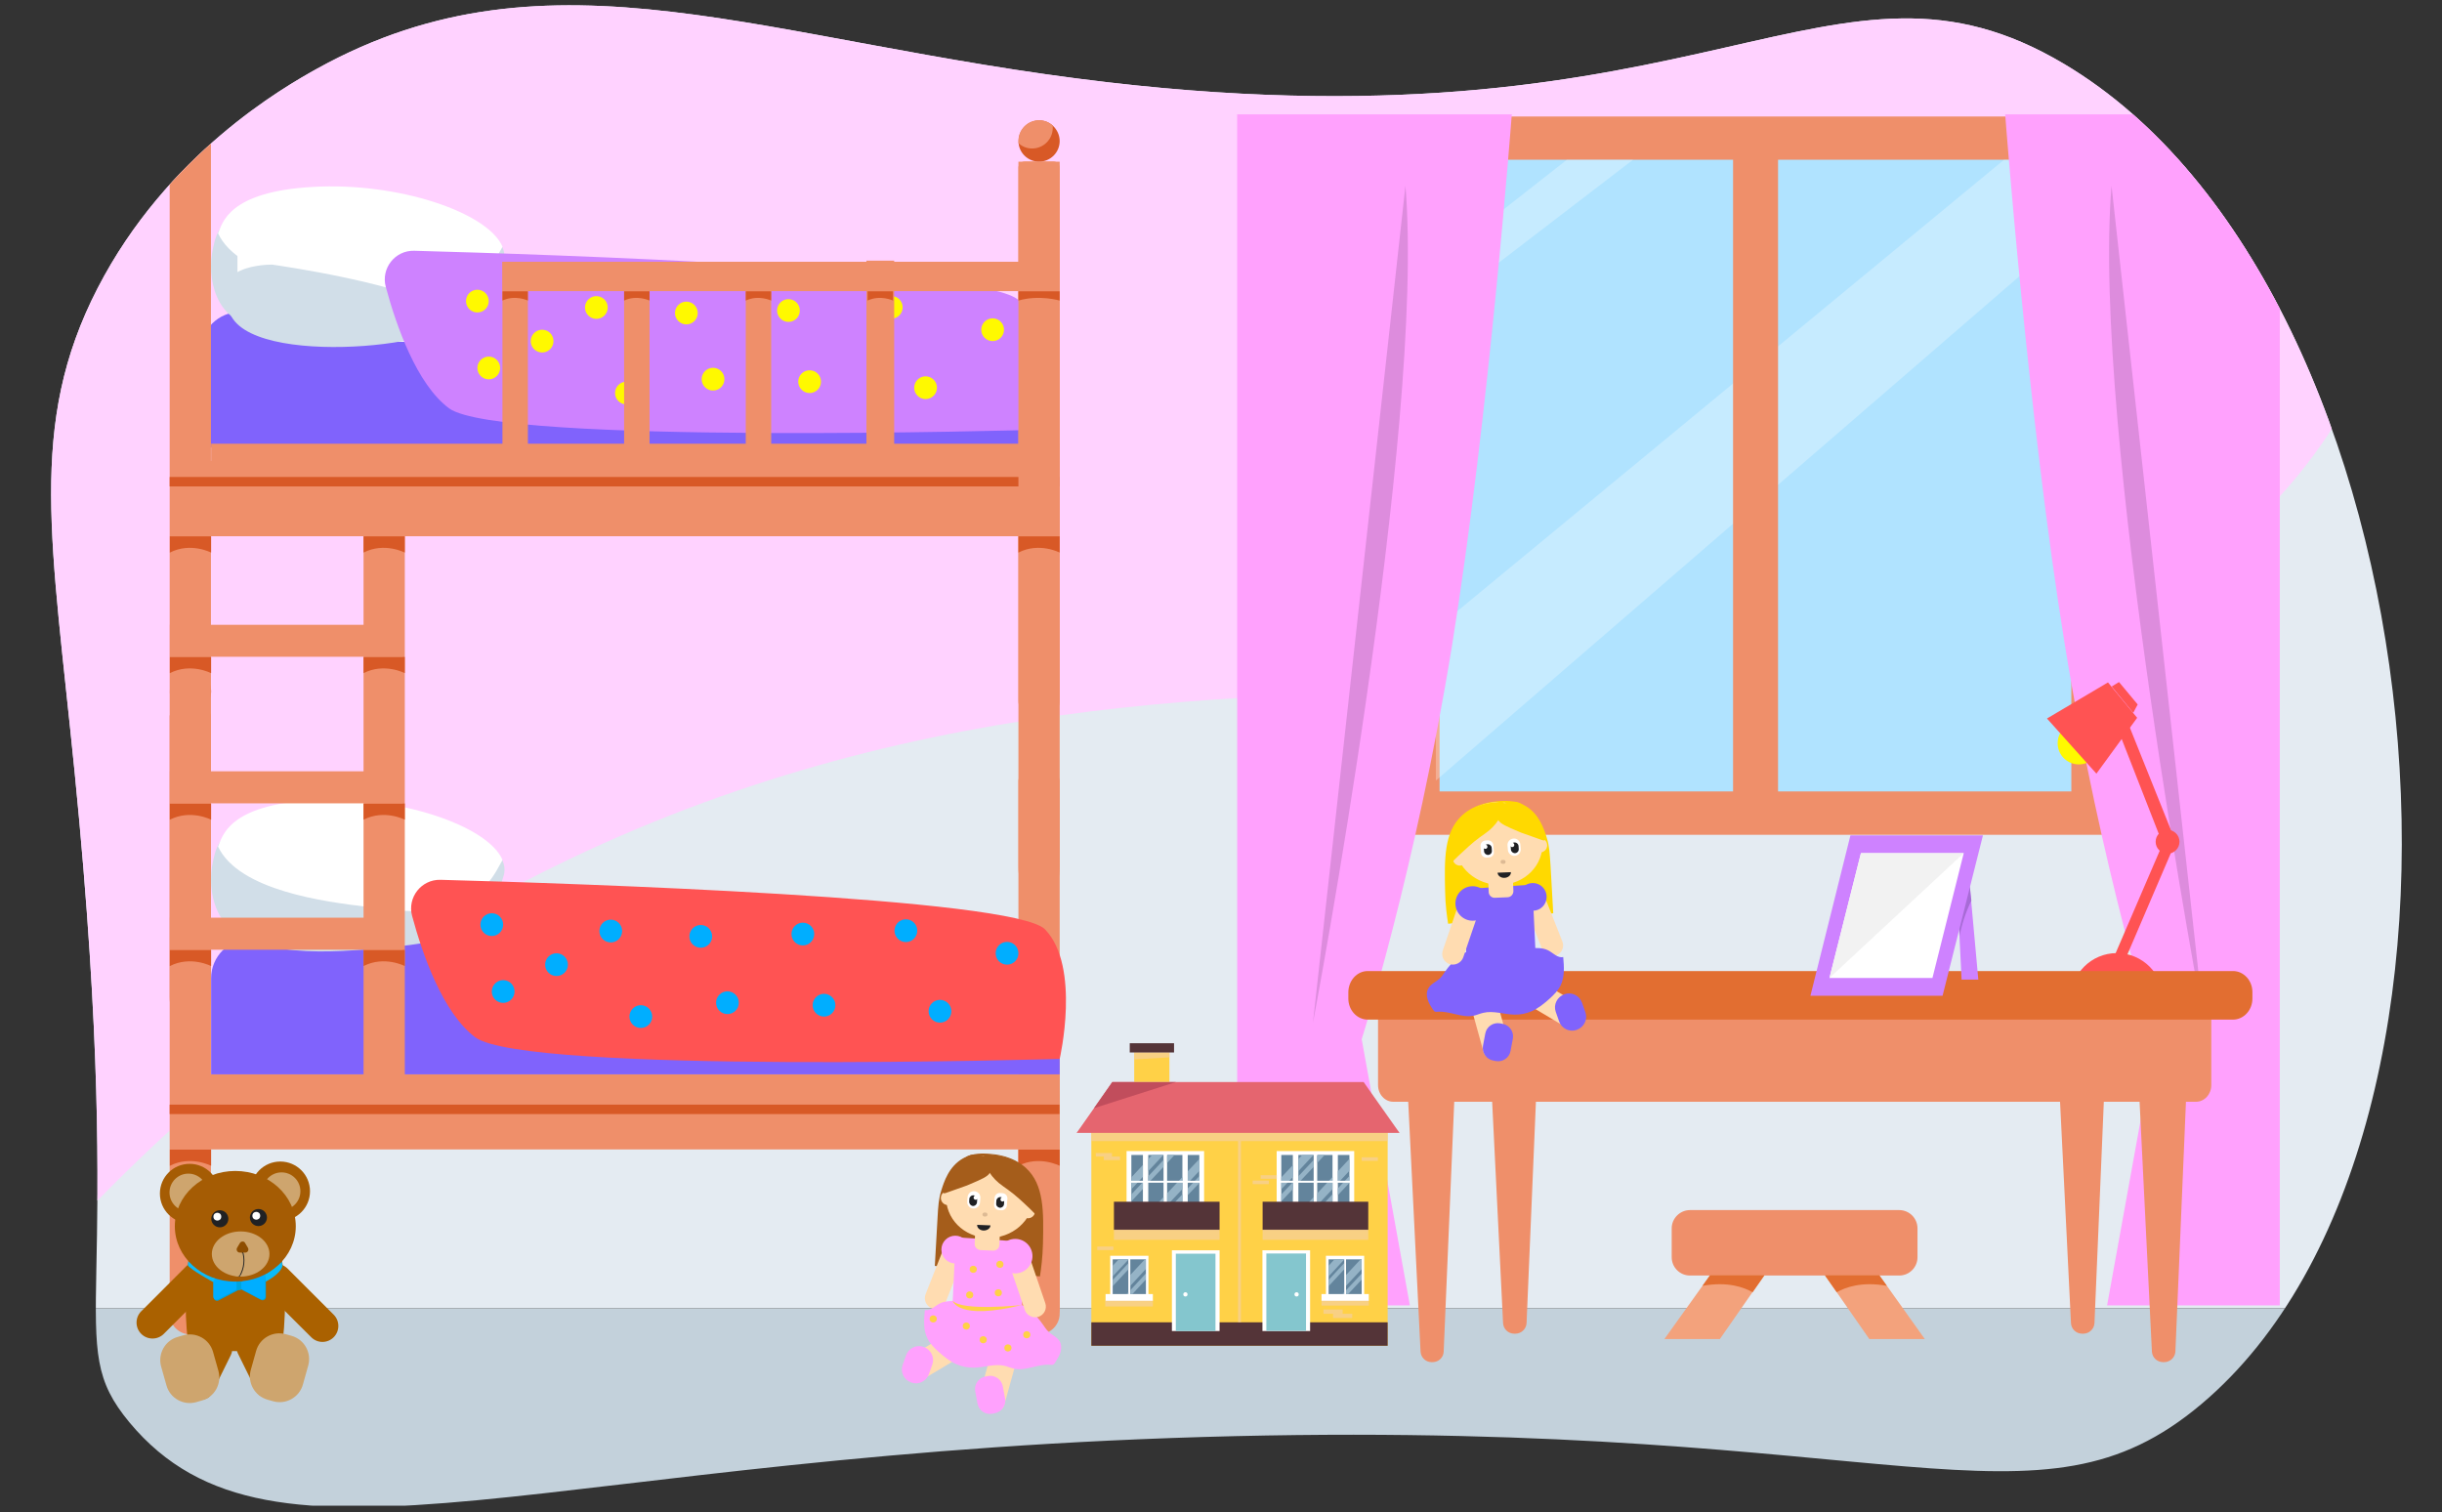 <?xml version="1.0" encoding="utf-8"?>
<!-- Generator: Adobe Illustrator 24.2.0, SVG Export Plug-In . SVG Version: 6.00 Build 0)  -->
<svg version="1.1" id="Слой_1" xmlns="http://www.w3.org/2000/svg" xmlns:xlink="http://www.w3.org/1999/xlink" x="0px" y="0px"
	 viewBox="0 0 1373 850.4" style="enable-background:new 0 0 1373 850.4;" xml:space="preserve">
<rect x="0" y="0" width="1373" height="850.4" fill="#333333" stroke="none"/>
<style type="text/css">
	.st0{fill:#AA6100;}
	.st1{fill:#CEA56E;}
	.st2{fill:#00A4DD;}
	.st3{fill:#00AEFF;}
	.st4{fill:#0BBBF9;}
	.st5{fill:#A55C04;}
	.st6{fill:none;stroke:#202124;stroke-width:1.073;stroke-miterlimit:10;}
	.st7{fill:#8E4D00;}
	.st8{fill:#202124;}
	.st9{fill:#FFFFFF;}
	.st10{clip-path:url(#SVGID_2_);}
	.st11{fill:#E4EBF2;}
	.st12{fill:#FFD2FF;}
	.st13{fill:#EF8F6A;}
	.st14{fill:#B0E3FF;}
	.st15{opacity:0.28;fill:#FFFFFF;enable-background:new    ;}
	.st16{fill:#FFA1FD;}
	.st17{fill:#DD8CDD;}
	.st18{fill:#C3D1DB;}
	.st19{fill:#8063FC;}
	.st20{fill-rule:evenodd;clip-rule:evenodd;fill:#D85926;}
	.st21{fill:#D1DEE8;}
	.st22{fill:#D85926;}
	.st23{fill:#FF5353;}
	.st24{fill:#FFD44D;}
	.st25{fill:#CE82FF;}
	.st26{fill:#FFF900;}
	.st27{fill:#EF8F6A;stroke:#EF8F6A;stroke-width:1.306;stroke-miterlimit:10;}
	.st28{fill:#F3A27C;}
	.st29{fill:#E26E31;}
	.st30{fill-rule:evenodd;clip-rule:evenodd;fill:#18191B;}
	.st31{fill:#FFD147;}
	.st32{fill:#543438;}
	.st33{opacity:0.6;fill:#F4CEAE;enable-background:new    ;}
	.st34{fill:#84C6CE;}
	.st35{fill:#63849C;}
	.st36{fill:#95B3C6;}
	.st37{fill:#E5656F;}
	.st38{fill:#C14D5C;}
	.st39{opacity:0.6;fill:none;stroke:#F4CEAE;stroke-width:1.626;stroke-miterlimit:10;enable-background:new    ;}
	.st40{fill:#FFD900;}
	.st41{fill:#FFDCB1;}
	.st42{fill:#DDBA94;}
	.st43{fill:#A55D1B;}
	.st44{fill:none;stroke:#202124;stroke-width:0.514;stroke-miterlimit:10;}
	.st45{fill:#A76BD6;}
	.st46{fill:#F2F2F2;}
</style>
<path class="st0" d="M2645.7,3003.4L2645.7,3003.4c-7.3-7.3-7.3-19.1,0-26.4l54-54c7.3-7.3,19.1-7.3,26.4,0l0,0
	c7.3,7.3,7.3,19.1,0,26.4l-54,54C2664.8,3010.7,2653,3010.7,2645.7,3003.4z"/>
<path class="st0" d="M2871.4,2999.5L2871.4,2999.5c7.3-7.3,7.3-19.1,0-26.4l-52.9-52.9c-7.3-7.3-19.1-7.3-26.4,0l0,0
	c-7.3,7.3-7.3,19.1,0,26.4l52.9,52.9C2852.2,3006.8,2864.1,3006.8,2871.4,2999.5z"/>
<path class="st0" d="M2815.1,2907.5h-107.9c-2.4,15.5-4.1,33.6-4.2,53.6c-0.1,22.1,1.7,41.8,4.2,58.5c36,0,71.9,0,107.9,0
	c2.4-16.1,4.1-34.9,4.1-55.8C2819.2,2942.7,2817.5,2923.7,2815.1,2907.5z"/>
<path class="st0" d="M2751.8,3003.6l-17.4-8.6c-6.9-3.4-15.2-0.5-18.6,6.3l-21.9,44.5c-3.4,6.9-0.5,15.2,6.3,18.6l17.4,8.6
	c6.9,3.4,15.2,0.5,18.6-6.3l21.9-44.5C2761.5,3015.3,2758.6,3007,2751.8,3003.6z"/>
<path class="st0" d="M2772.5,3005.6l17.6-8.6c6.9-3.4,15.2-0.5,18.6,6.3l21.9,44.5c3.4,6.9,0.5,15.2-6.3,18.6l-17.6,8.6
	c-6.9,3.4-15.2,0.5-18.6-6.3l-21.9-44.5C2762.8,3017.3,2765.6,3009,2772.5,3005.6z"/>
<path class="st1" d="M2723.4,3076.4l-6.7,1.9c-15,4.2-30.5-4.5-34.7-19.5l-6.3-22.3c-4.2-15,4.5-30.5,19.5-34.7l6.7-1.9
	c15-4.2,30.5,4.5,34.7,19.5l6.3,22.3C2747.1,3056.7,2738.3,3072.2,2723.4,3076.4z"/>
<path class="st1" d="M2800.6,3077.8l6.5,1.8c15,4.2,30.7-4.6,34.9-19.6l6.2-22.1c4.2-15-4.6-30.7-19.6-34.9l-6.5-1.8
	c-15-4.2-30.7,4.6-34.9,19.6l-6.2,22.1C2776.7,3057.9,2785.5,3073.5,2800.6,3077.8z"/>
<g>
	<path class="st2" d="M2755.3,2940l-24.6-12.9c-2.5-1.3-5.6,0.5-5.6,3.4v25.7c0,2.9,3,4.7,5.6,3.4l24.6-12.9
		C2758,2945.3,2758,2941.4,2755.3,2940z"/>
	<path class="st2" d="M2756.1,2940.5l24.6-12.9c2.5-1.3,5.6,0.5,5.6,3.4v25.7c0,2.9-3,4.7-5.6,3.4l-24.6-12.9
		C2753.4,2945.8,2753.4,2942,2756.1,2940.5z"/>
	<path class="st3" d="M2756.6,2939.3l24.6-12.9c2.5-1.3,5.6,0.5,5.6,3.4v25.7c0,2.9-3,4.7-5.6,3.4l-24.6-12.9
		C2753.9,2944.6,2753.9,2940.7,2756.6,2939.3z"/>
	<path class="st3" d="M2756.3,2939l-24.6-12.9c-2.5-1.3-5.6,0.5-5.6,3.4v25.7c0,2.9,3,4.7,5.6,3.4l24.6-12.9
		C2759,2944.3,2759,2940.4,2756.3,2939z"/>
	<path class="st2" d="M2757.9,2936.6h-2.3c-0.9,0-1.7,0.8-1.7,1.7v8.1c0,0.9,0.8,1.7,1.7,1.7h2.3c0.9,0,1.7-0.8,1.7-1.7v-8.1
		C2759.6,2937.3,2758.9,2936.6,2757.9,2936.6z"/>
</g>
<path class="st4" d="M2725.2,2938.1c0,0-16.6-8.2-19.6-18.2l0.7-5.5c0,0,12.4,10.6,19.9,15.3L2725.2,2938.1z"/>
<path class="st4" d="M2786.8,2939c0,0,26.8-14.6,29.8-19.9l-0.6-4.8l-31.5,19.5L2786.8,2939z"/>
<g>
	<circle class="st5" cx="2708.3" cy="2832.3" r="34.8"/>
	<circle class="st5" cx="2814.7" cy="2835" r="34.8"/>
	
		<ellipse transform="matrix(0.173 -0.985 0.985 0.173 -463.242 5115.309)" class="st1" cx="2816" cy="2833.6" rx="22" ry="22"/>
	<circle class="st1" cx="2706.8" cy="2832.3" r="22"/>
	<ellipse class="st5" cx="2761.1" cy="2873.2" rx="71" ry="64.9"/>
	<ellipse class="st1" cx="2754.7" cy="2905.7" rx="33.7" ry="26.4"/>
	<path class="st6" d="M2758.3,2931.3l-5.5-29.5c-3.4,9.7-2.2,20.8,3,29.7C2756.6,2931.4,2757.5,2931.4,2758.3,2931.3z"/>
	<path class="st1" d="M2753.3,2903c-0.7,1.1-0.7,2.5-0.6,3.7c0.2,3.4,0,5.4,0.4,9.6c0,0,1.3,12.2,3.2,14.7c0.6,0.8,1.3,1.1,1.3,1.1
		c0.4,0,1,0,1.7-0.1c0.7-0.1,0.8-0.1,0.9-0.2c0.7-0.4,0.5-2.3,0.1-3.7c-1.2-4.1,1.4-4.9-0.3-11.7c-0.8-3.2-1.8-6.5-2-9.8
		c-0.1-0.9,0.2-2-0.5-2.7C2756.6,2903,2754.5,2902.9,2753.3,2903z"/>
	<path class="st7" d="M2749.2,2893l-3.2,5.6c-1.4,2.5,0.4,5.6,3.2,5.6h6.5c2.9,0,4.6-3.1,3.2-5.6l-3.2-5.6
		C2754.2,2890.5,2750.6,2890.5,2749.2,2893z"/>
	<circle class="st8" cx="2779.1" cy="2864.5" r="10.1"/>
	<circle class="st8" cx="2733.9" cy="2863.1" r="10.1"/>
	<circle class="st9" cx="2782.2" cy="2862" r="4.7"/>
	<circle class="st9" cx="2736.5" cy="2860.9" r="4.7"/>
</g>
<g>
	<defs>
		<path id="SVGID_1_" d="M1237.7,789.5c-92.7,78.1-170.5,9.3-543.1,18c-388.8,9.1-540.8,89.6-621.8-7.7
			C34,753.1,72.2,738.5,42,434.6c-12.9-130-26.7-195.8,12.9-272.6c39-75.6,104.7-113,123.4-123.4c131.9-73,251.3-14.8,444.9,7.7
			c338.3,39.4,406.9-88,537.4-10.3C1373.4,162.7,1418.8,636.9,1237.7,789.5z"/>
	</defs>
	<clipPath id="SVGID_2_">
		<use xlink:href="#SVGID_1_"  style="overflow:visible;"/>
	</clipPath>
	<g class="st10">
		<rect x="0" y="-7.4" class="st11" width="1373" height="743.1"/>
		<path class="st12" d="M0,735.8c60.8-72.7,165-178.8,320.7-253c400.5-190.9,769.6,6.8,961.1-203.7c41.3-45.4,91.1-128.2,91.2-286.4
			c-457.7,0-915.3,0-1373,0C0,240.3,0,488,0,735.8z"/>
		<g>
			<rect x="785.1" y="65.5" class="st13" width="403.9" height="403.9"/>
			<rect x="809.4" y="89.8" class="st14" width="355.2" height="355.2"/>
			<polygon class="st15" points="809.4,146 881,89.8 918.2,89.8 809.4,173.2 			"/>
			<polygon class="st15" points="807.3,353.6 1126.8,89.8 1164.6,89.8 1164.6,130.1 807.3,438.9 			"/>
			<path class="st16" d="M792.7,734h-97.1V64.3H850c0,0-12.8,170-33.5,298c-20.7,127.9-50.9,222-50.9,222L792.7,734z"/>
			<path class="st17" d="M790.2,104.5l-52,470.6C738.2,575.1,801.6,241.4,790.2,104.5z"/>
			<path class="st16" d="M1211.8,584.3c0,0-30.2-94.1-50.9-222c-20.7-127.9-33.5-298-33.5-298h154.4V734h-97.1L1211.8,584.3z"/>
			<path class="st17" d="M1239.2,575.1l-52-470.6C1175.8,241.4,1239.2,575.1,1239.2,575.1z"/>
			<rect x="974.4" y="83" class="st13" width="25.3" height="368.7"/>
		</g>
		<rect x="0" y="735.8" class="st18" width="1373" height="110.8"/>
		<g>
			<path class="st13" d="M595.8,738.6c0,6.4-5.2,11.6-11.6,11.6l0,0l0,0c-6.4,0-11.6-5.2-11.6-11.6l0,0V439c0-1.9,1.6-3.5,3.5-3.5
				h16.2c1.9,0,3.5,1.6,3.5,3.5"/>
			<path class="st13" d="M98.9,399.2h16.2c1.9,0,3.5,1.6,3.5,3.5l0,0v336c0,6.4-5.2,11.6-11.6,11.6l0,0l0,0
				c-6.4,0-11.6-5.2-11.6-11.6l0,0V402.7C95.5,400.8,97.1,399.2,98.9,399.2L98.9,399.2L98.9,399.2z"/>
			<path class="st13" d="M584.2,604L584.2,604c6.4,0,11.6,5.2,11.6,11.6v119.6c0,6.4-5.2,11.6-11.6,11.6l0,0
				c-6.4,0-11.6-5.2-11.6-11.6V615.6C572.6,609.2,577.8,604,584.2,604z"/>
			<rect x="107.1" y="604" class="st13" width="488.7" height="42.3"/>
			<path class="st19" d="M140.9,527.9h432.7c12.2,0,22.2,10,22.2,22.2v54l0,0H118.7l0,0v-54C118.7,537.8,128.6,527.9,140.9,527.9z"
				/>
			<path class="st19" d="M135,175.4h432.7c12.2,0,22.2,10,22.2,22.2v54l0,0H112.8l0,0v-54C112.8,185.3,122.8,175.4,135,175.4z"/>
			<path class="st20" d="M572.6,646.4h23.2v9.1c0,0-11.5-6-23.2,0l0,0V646.4"/>
			<path class="st20" d="M95.5,646.4h23.2v9.1c0,0-11.5-6-23.2,0l0,0L95.5,646.4"/>
			<path class="st21" d="M283.3,491.9c-4.6,16.4-6.8,18.5-26.1,31.4c-11.2,7.5-30,8.4-42.9,9.7c-23.4,2.3-76.1,7.2-90.6-18
				c-4.7-8.3-5.9-18.3-4.5-27.7c0.8-4.5,1.9-10.4,4.7-14.2c2.3-3.1,6.9-5,10.4-6.2c12.4-4.2,25.5-5.6,38.5-6.7
				c9.8-0.8,19.6-1.5,29.2-0.5c8.6,0.9,17.2,3.1,25.8,4.1c8.6,1,17.4,0.9,25.9,2.6c10.5,2,24,6.6,28.6,17
				C283.7,486.3,284,489.1,283.3,491.9z"/>
			<path class="st9" d="M282.5,483.4c-0.1,0.4-0.3,0.9-0.6,1.3c-8.1,15-10.7,16.6-32.2,25c-12.6,4.8-31.1,1.7-44,0.1
				c-22.4-2.7-71.4-8.9-83.1-33.8c2.5-5.6,5.5-23.4,53.2-26.1C224.1,447,274.2,464.3,282.5,483.4z"/>
			<path class="st22" d="M118.7,388.7c0,6.4-5.2,11.6-11.6,11.6c-5.9,0-10.9-4.5-11.5-10.3c0-0.4,0-0.9,0-1.3
				c0-6.4,5.2-11.6,11.6-11.6c3,0,5.6,1.1,7.7,3C117.2,382.2,118.7,385.3,118.7,388.7z"/>
			<path class="st13" d="M114.8,381.4c0,6.4-5.2,11.6-11.6,11.6c-3,0-5.6-1.1-7.7-3c0-0.4,0-0.9,0-1.3c0-6.4,5.2-11.6,11.6-11.6
				c3,0,5.6,1.1,7.7,3C114.8,380.5,114.8,380.9,114.8,381.4z"/>
			<path class="st23" d="M247.7,494.7c-10.8-0.3-18.8,9.9-16,20.3c5.9,21.9,17.4,54.8,35.6,68.3c28.3,20.8,328.5,12.1,328.5,12.1
				s12-51.8-8.2-72.8C570.4,504.7,321.8,496.7,247.7,494.7z"/>
			<circle class="st3" cx="276.5" cy="519.9" r="6.4"/>
			<circle class="st3" cx="360.3" cy="571.6" r="6.4"/>
			<circle class="st3" cx="409" cy="563.8" r="6.4"/>
			<circle class="st3" cx="528.5" cy="568.6" r="6.4"/>
			<circle class="st3" cx="312.9" cy="542.4" r="6.4"/>
			<circle class="st3" cx="566.2" cy="536" r="6.4"/>
			
				<ellipse transform="matrix(0.316 -0.949 0.949 0.316 -148.506 841.174)" class="st3" cx="509.3" cy="523.6" rx="6.4" ry="6.4"/>
			<circle class="st3" cx="463.3" cy="565.2" r="6.4"/>
			<circle class="st3" cx="282.9" cy="557.5" r="6.4"/>
			<circle class="st3" cx="343.4" cy="523.5" r="6.4"/>
			<circle class="st3" cx="394" cy="526.5" r="6.4"/>
			<circle class="st3" cx="451.4" cy="525.2" r="6.4"/>
			<path class="st13" d="M595.8,393.9c0,6.4-5.2,11.6-11.6,11.6l0,0l0,0c-6.4,0-11.6-5.2-11.6-11.6l0,0V94.3c0-1.9,1.6-3.5,3.5-3.5
				h16.2c1.9,0,3.5,1.6,3.5,3.5"/>
			<path class="st13" d="M98.9,54.4h16.2c1.9,0,3.5,2.3,3.5,5.2l0,0v501.1c0,9.5-5.2,17.3-11.6,17.3l0,0l0,0
				c-6.4,0-11.6-7.8-11.6-17.3l0,0V59.7C95.5,56.8,97.1,54.4,98.9,54.4L98.9,54.4L98.9,54.4z"/>
			<path class="st13" d="M584.2,259.2L584.2,259.2c6.4,0,11.6,9.1,11.6,20.2v208.1c0,11.1-5.2,20.2-11.6,20.2l0,0
				c-6.4,0-11.6-9.1-11.6-20.2V279.4C572.6,268.3,577.8,259.2,584.2,259.2z"/>
			<path class="st13" d="M216,259.2L216,259.2c6.4,0,11.6,13.8,11.6,30.9v318c0,17-5.2,30.9-11.6,30.9l0,0
				c-6.4,0-11.6-13.8-11.6-30.9v-318C204.4,273.1,209.6,259.2,216,259.2z"/>
			<rect x="107.1" y="259.2" class="st13" width="488.7" height="42.3"/>
			<path class="st20" d="M572.6,301.6h23.2v9.1c0,0-11.5-6-23.2,0l0,0V301.6"/>
			<path class="st20" d="M95.5,301.6h23.2v9.1c0,0-11.5-6-23.2,0l0,0L95.5,301.6"/>
			<path class="st20" d="M204.4,301.6h23.2v9.1c0,0-11.5-6-23.2,0l0,0V301.6"/>
			<path class="st21" d="M283.3,147.2c-4.6,16.4-6.8,18.5-26.1,31.4c-11.2,7.5-30,8.4-42.9,9.7c-23.4,2.3-76.1,7.2-90.6-18
				c-4.7-8.3-5.9-18.3-4.5-27.7c0.8-4.5,1.9-10.4,4.7-14.2c2.3-3.1,6.9-5,10.4-6.2c12.4-4.2,25.5-5.6,38.5-6.7
				c9.8-0.8,19.6-1.5,29.2-0.5c8.6,0.9,17.2,3.1,25.8,4.1c8.6,1,17.4,0.9,25.9,2.6c10.5,2,24,6.6,28.6,17
				C283.7,141.5,284,144.4,283.3,147.2z"/>
			<path class="st9" d="M282.5,138.6c-0.1,0.4-0.3,0.9-0.6,1.3c-8.1,15-10.7,16.6-32.2,25c-12.6,4.8-31.1,1.7-44,0.1
				c-22.4-2.7-71.4-8.9-83.1-33.8c2.5-5.6,5.5-23.4,53.2-26.1C224.1,102.3,274.2,119.5,282.5,138.6z"/>
			<path class="st22" d="M118.7,44c0,6.4-5.2,11.6-11.6,11.6c-5.9,0-10.9-4.5-11.5-10.3c0-0.4,0-0.9,0-1.3c0-6.4,5.2-11.6,11.6-11.6
				c3,0,5.6,1.1,7.7,3C117.2,37.5,118.7,40.5,118.7,44z"/>
			<path class="st13" d="M114.8,36.6c0,6.4-5.2,11.6-11.6,11.6c-3,0-5.6-1.1-7.7-3c0-0.4,0-0.9,0-1.3c0-6.4,5.2-11.6,11.6-11.6
				c3,0,5.6,1.1,7.7,3C114.8,35.8,114.8,36.2,114.8,36.6z"/>
			<rect x="118.7" y="249.5" class="st13" width="477.1" height="37.4"/>
			<path class="st9" d="M236.1,192.2h-72.8c-16.4,0-29.8-13.4-29.8-29.8v-18.5c0-16.4,13.3-29.8,29.8-29.8c2.5,0,4.9,0.3,7.3,0.9
				l72.8,18.5c13.2,3.4,22.5,15.3,22.5,28.9l0,0C266,178.9,252.6,192.2,236.1,192.2C236.2,192.2,236.2,192.2,236.1,192.2z"/>
			<path class="st21" d="M153.1,148.8c0,0,79.8,11.1,98.8,27.3s-104.6,32.2-121.7,2S153.1,148.8,153.1,148.8z"/>
			<ellipse class="st24" cx="426.5" cy="223.9" rx="5.1" ry="4.4"/>
			<g>
				<path class="st20" d="M95.5,369.4h23.2v9.1c0,0-11.5-6-23.2,0l0,0L95.5,369.4"/>
				<path class="st20" d="M204.4,369.4h23.2v9.1c0,0-11.5-6-23.2,0l0,0V369.4"/>
				<rect x="95.5" y="351.3" class="st13" width="130.9" height="18"/>
			</g>
			<g>
				<path class="st20" d="M95.5,451.8h23.2v9.1c0,0-11.5-6-23.2,0l0,0L95.5,451.8"/>
				<path class="st20" d="M204.4,451.8h23.2v9.1c0,0-11.5-6-23.2,0l0,0V451.8"/>
				<rect x="95.5" y="433.7" class="st13" width="130.9" height="18"/>
			</g>
			<g>
				<path class="st20" d="M95.5,534.1h23.2v9.1c0,0-11.5-6-23.2,0l0,0L95.5,534.1"/>
				<path class="st20" d="M204.4,534.1h23.2v9.1c0,0-11.5-6-23.2,0l0,0V534.1"/>
				<rect x="95.5" y="516" class="st13" width="130.9" height="18"/>
			</g>
			<rect x="95.4" y="268.2" class="st20" width="500.3" height="5.3"/>
			<rect x="95.4" y="621.1" class="st20" width="500.3" height="5.3"/>
			<path class="st25" d="M232.9,141c-10.8-0.3-18.8,9.9-16,20.3c5.9,21.9,17.4,54.8,35.6,68.3c28.3,20.8,328.5,12.1,328.5,12.1
				s12-51.8-8.2-72.8C555.6,151,307,143,232.9,141z"/>
			<g>
				<path class="st22" d="M595.8,79.3c0,6.4-5.2,11.6-11.6,11.6c-5.9,0-10.9-4.5-11.5-10.3c0-0.4,0-0.9,0-1.3
					c0-6.4,5.2-11.6,11.6-11.6c3,0,5.6,1.1,7.7,3C594.2,72.8,595.8,75.8,595.8,79.3z"/>
				<path class="st13" d="M591.9,71.9c0,6.4-5.2,11.6-11.6,11.6c-3,0-5.6-1.1-7.7-3c0-0.4,0-0.9,0-1.3c0-6.4,5.2-11.6,11.6-11.6
					c3,0,5.6,1.1,7.7,3C591.9,71,591.9,71.4,591.9,71.9z"/>
			</g>
			<rect x="572.6" y="90.9" class="st13" width="23.2" height="189.5"/>
			<circle class="st26" cx="268.4" cy="169.3" r="6.4"/>
			<circle class="st26" cx="352.2" cy="221" r="6.4"/>
			<circle class="st26" cx="400.9" cy="213.2" r="6.4"/>
			<circle class="st26" cx="520.4" cy="218" r="6.4"/>
			<circle class="st26" cx="304.8" cy="191.8" r="6.4"/>
			<circle class="st26" cx="558.1" cy="185.4" r="6.4"/>
			
				<ellipse transform="matrix(0.316 -0.949 0.949 0.316 178.56 593.784)" class="st26" cx="501.2" cy="173" rx="6.4" ry="6.4"/>
			<circle class="st26" cx="455.2" cy="214.6" r="6.4"/>
			<circle class="st26" cx="274.8" cy="206.9" r="6.4"/>
			<circle class="st26" cx="335.3" cy="172.9" r="6.4"/>
			<circle class="st26" cx="385.9" cy="176" r="6.4"/>
			<circle class="st26" cx="443.3" cy="174.6" r="6.4"/>
			<rect x="282.5" y="147.2" class="st13" width="14.3" height="107.8"/>
			<rect x="350.9" y="147.2" class="st13" width="14.3" height="107.8"/>
			<rect x="419.3" y="147.2" class="st13" width="14.3" height="107.8"/>
			<rect x="487.8" y="147.2" class="st27" width="14.3" height="107.8"/>
			<rect x="282.5" y="147.2" class="st13" width="309.4" height="16.5"/>
			<path class="st20" d="M350.9,163.8h14.3v5.2c0,0-7.1-3.4-14.3,0l0,0V163.8"/>
			<path class="st20" d="M419.3,163.8h14.3v5.2c0,0-7.1-3.4-14.3,0l0,0V163.8"/>
			<path class="st20" d="M487.8,163.8h14.3v5.2c0,0-7.1-3.4-14.3,0l0,0V163.8"/>
			<path class="st20" d="M572.6,163.8h23.2v5.2c0,0-11.5-3.4-23.2,0l0,0V163.8"/>
			<path class="st20" d="M282.5,163.8h14.3v5.2c0,0-7.1-3.4-14.3,0l0,0V163.8"/>
		</g>
		<path class="st13" d="M950.2,680.4h117.6c5.7,0,10.3,4.6,10.3,10.3v16.2c0,5.7-4.6,10.3-10.3,10.3H950.2
			c-5.7,0-10.3-4.6-10.3-10.3v-16.2C939.9,685,944.6,680.4,950.2,680.4z"/>
		<polygon class="st28" points="935.8,752.9 967,752.9 985.3,726.6 992,717.1 961.4,717.1 957.2,723 957.2,723 		"/>
		<path class="st29" d="M957.2,723c14.3-2.6,23.5,0.9,28.2,3.6l6.7-9.6h-30.6L957.2,723z"/>
		<polygon class="st28" points="1082.2,752.9 1051,752.9 1032.7,726.6 1026,717.1 1056.6,717.1 1060.9,723 1060.9,723 		"/>
		<path class="st29" d="M1060.9,723c-14.3-2.6-23.5,0.9-28.2,3.6l-6.7-9.6h30.6L1060.9,723z"/>
		<path class="st30" d="M948.9,567.4l14.9-10.5c0,0,7.1,18.7,3.7,21C964.2,580.4,948.9,567.4,948.9,567.4z"/>
		<circle class="st23" cx="1218.7" cy="473.3" r="6.7"/>
		<circle class="st26" cx="1168.8" cy="417.9" r="11.9"/>
		<circle class="st23" cx="1190.2" cy="561.9" r="26"/>
		<polygon class="st23" points="1190.2,408.6 1215.5,473.3 1221.6,469.2 1195.6,404.4 		"/>
		<polygon class="st23" points="1215.6,475.3 1221.4,477.7 1194,541.6 1188.1,539.2 		"/>
		<polygon class="st23" points="1150.9,404 1178.7,435 1201.6,403.6 1185.2,383.7 		"/>
		<polygon class="st23" points="1191.4,383.5 1201.9,396.1 1199.4,400.8 1187.3,386 		"/>
		<path class="st13" d="M1156.3,579.9l8.1,164.1c0.2,3.3,2.9,5.9,6.3,5.9h0.6c3.3,0,6.1-2.6,6.3-5.9l7-165.7L1156.3,579.9z"/>
		<path class="st13" d="M837,579.9l8.1,164.1c0.2,3.3,2.9,5.9,6.3,5.9h0.6c3.3,0,6.1-2.6,6.3-5.9l7-165.7L837,579.9z"/>
		<path class="st13" d="M1201.8,595.9l8.1,164.1c0.2,3.3,2.9,5.9,6.3,5.9h0.6c3.3,0,6.1-2.6,6.3-5.9l7-165.7L1201.8,595.9z"/>
		<path class="st13" d="M790.6,595.9l8.1,164.1c0.2,3.3,2.9,5.9,6.2,5.9h0.6c3.3,0,6.1-2.6,6.2-5.9l7-165.7L790.6,595.9z"/>
		<path class="st13" d="M774.8,563.9h468.5v46.2c0,5.2-3.9,9.4-8.6,9.4H783.4c-4.8,0-8.6-4.2-8.6-9.4L774.8,563.9L774.8,563.9z"/>
		<path class="st29" d="M769,546h486.5c6,0,10.9,5.3,10.9,11.8v3.7c0,6.5-4.9,11.8-10.9,11.8H769c-6,0-10.9-5.3-10.9-11.8v-3.7
			C758.2,551.3,763,546,769,546z"/>
		<g>
			<rect x="613.6" y="632.3" class="st31" width="166.6" height="124.4"/>
			<rect x="613.6" y="743.5" class="st32" width="166.6" height="13.2"/>
			<rect x="613.6" y="632.3" class="st33" width="166.6" height="9.3"/>
			<g>
				<rect x="658.9" y="703" class="st9" width="26.8" height="45.4"/>
				<rect x="661.1" y="704.9" class="st34" width="22.3" height="43.5"/>
				<circle class="st9" cx="666.5" cy="727.8" r="1.2"/>
			</g>
			<g>
				<rect x="709.8" y="703" class="st9" width="26.8" height="45.4"/>
				<rect x="712" y="704.8" class="st34" width="22.3" height="43.5"/>
				<circle class="st9" cx="729" cy="727.8" r="1.2"/>
			</g>
			<g>
				<rect x="633.4" y="647.2" class="st9" width="43.6" height="33.5"/>
				<g>
					<rect x="636.1" y="649.4" class="st35" width="6.5" height="29"/>
					<rect x="667.8" y="649.4" class="st35" width="6.5" height="29"/>
					<rect x="645.6" y="649.4" class="st35" width="8.6" height="29"/>
					<rect x="656.2" y="649.4" class="st35" width="8.6" height="29"/>
				</g>
				<rect x="630.1" y="678.8" class="st9" width="50.2" height="4.1"/>
				<g>
					<polygon class="st36" points="642.6,655 642.6,661.7 636.1,668.7 636.1,662 					"/>
					<polygon class="st36" points="654.1,649.4 645.6,658.5 645.6,651.7 647.8,649.4 					"/>
				</g>
				<g>
					<polygon class="st36" points="642.6,664.6 642.6,668.5 636.1,675.5 636.1,671.6 					"/>
					<polygon class="st36" points="645.6,661.4 654.2,652.2 654.2,656.1 645.6,665.2 					"/>
					<polygon class="st36" points="660.4,649.4 656.2,653.9 656.2,650.1 656.8,649.4 					"/>
				</g>
				<g>
					<polygon class="st36" points="649.3,678.4 654.2,673.1 654.2,678.4 					"/>
					<polygon class="st36" points="664.8,661.8 664.8,668.6 656.2,677.7 656.2,671 					"/>
					<polygon class="st36" points="674.4,651.6 674.4,658.3 667.8,665.3 667.8,658.6 					"/>
				</g>
				<g>
					<polygon class="st36" points="664.8,671.5 664.8,675.3 661.9,678.4 658.3,678.4 					"/>
					<polygon class="st36" points="674.4,661.2 674.4,665.1 667.8,672 667.8,668.2 					"/>
				</g>
				<rect x="634.1" y="663.9" class="st9" width="42.2" height="1.1"/>
			</g>
			<g>
				<rect x="717.8" y="647.2" class="st9" width="43.6" height="33.5"/>
				<g>
					<rect x="720.4" y="649.4" class="st35" width="6.5" height="29"/>
					<rect x="752.2" y="649.4" class="st35" width="6.5" height="29"/>
					<rect x="730" y="649.4" class="st35" width="8.6" height="29"/>
					<rect x="740.6" y="649.4" class="st35" width="8.6" height="29"/>
				</g>
				<rect x="714.5" y="678.8" class="st9" width="50.2" height="4.1"/>
				<g>
					<polygon class="st36" points="727,655 727,661.7 720.4,668.7 720.4,662 					"/>
					<polygon class="st36" points="738.5,649.4 730,658.5 730,651.7 732.2,649.4 					"/>
				</g>
				<g>
					<polygon class="st36" points="727,664.6 727,668.5 720.4,675.5 720.4,671.6 					"/>
					<polygon class="st36" points="730,661.4 738.6,652.2 738.6,656.1 730,665.2 					"/>
					<polygon class="st36" points="744.8,649.4 740.6,653.9 740.6,650.1 741.2,649.4 					"/>
				</g>
				<g>
					<polygon class="st36" points="733.7,678.4 738.6,673.1 738.6,678.4 					"/>
					<polygon class="st36" points="749.2,661.8 749.2,668.6 740.6,677.7 740.6,671 					"/>
					<polygon class="st36" points="758.7,651.6 758.7,658.3 752.2,665.3 752.2,658.6 					"/>
				</g>
				<g>
					<polygon class="st36" points="749.2,671.5 749.2,675.3 746.3,678.4 742.7,678.4 					"/>
					<polygon class="st36" points="758.7,661.2 758.7,665.1 752.2,672 752.2,668.2 					"/>
				</g>
				<rect x="718.5" y="663.9" class="st9" width="42.2" height="1.1"/>
			</g>
			<g>
				<rect x="624.2" y="706.1" class="st9" width="21.5" height="23.5"/>
				<rect x="621.6" y="727.6" class="st9" width="26.6" height="3.9"/>
				<g>
					<rect x="625.6" y="708.1" class="st35" width="8.8" height="19.5"/>
					<rect x="635.5" y="708.1" class="st35" width="8.8" height="19.5"/>
					<g>
						<polygon class="st36" points="634.4,708.1 634.4,708.3 625.6,717.7 625.6,711.7 629,708.1 						"/>
					</g>
					<g>
						<polygon class="st36" points="644.2,708.1 644.2,713.6 635.5,723 635.5,716.9 643.7,708.1 						"/>
					</g>
					<g>
						<polygon class="st36" points="625.6,719.7 634.4,710.3 634.4,713.8 625.6,723.2 						"/>
					</g>
					<g>
						<polygon class="st36" points="633.5,727.6 634.4,726.6 634.4,727.6 						"/>
						<polygon class="st36" points="644.2,716.1 644.2,719.5 636.7,727.6 635.5,727.6 635.5,725.5 						"/>
					</g>
				</g>
			</g>
			<g>
				<rect x="745.5" y="706.1" class="st9" width="21.5" height="23.5"/>
				<rect x="743" y="727.6" class="st9" width="26.6" height="3.9"/>
				<g>
					<rect x="747" y="708.1" class="st35" width="8.8" height="19.5"/>
					<rect x="756.8" y="708.1" class="st35" width="8.8" height="19.5"/>
					<g>
						<polygon class="st36" points="755.7,708.1 755.7,708.3 747,717.7 747,711.7 750.3,708.1 						"/>
					</g>
					<g>
						<polygon class="st36" points="765.6,708.1 765.6,713.6 756.8,723 756.8,716.9 765,708.1 						"/>
					</g>
					<g>
						<polygon class="st36" points="747,719.7 755.7,710.3 755.7,713.8 747,723.2 						"/>
					</g>
					<g>
						<polygon class="st36" points="754.8,727.6 755.7,726.6 755.7,727.6 						"/>
						<polygon class="st36" points="765.6,716.1 765.6,719.5 758,727.6 756.8,727.6 756.8,725.5 						"/>
					</g>
				</g>
			</g>
			<rect x="626.3" y="675.7" class="st32" width="59.4" height="15.8"/>
			<rect x="709.9" y="675.7" class="st32" width="59.4" height="15.8"/>
			<polygon class="st37" points="786.9,637 605.3,637 607.1,634.5 615.1,623.1 625.4,608.4 766.7,608.4 770.2,613.4 785.1,634.5 			
				"/>
			<rect x="637.7" y="591.7" class="st31" width="19.8" height="16.7"/>
			<polygon class="st33" points="657.6,589.2 657.6,594.5 637.7,595.7 637.7,589.2 			"/>
			<rect x="635.2" y="586.6" class="st32" width="24.9" height="5.2"/>
			<polygon class="st38" points="661.2,608.4 615.1,623.1 625.4,608.4 			"/>
			<rect x="626.3" y="691.4" class="st33" width="59.4" height="5.7"/>
			<rect x="621.4" y="731.3" class="st33" width="26.8" height="3.3"/>
			<rect x="743" y="731.3" class="st33" width="26.6" height="2.8"/>
			<rect x="709.9" y="691.4" class="st33" width="59.4" height="5.7"/>
			<g>
				<rect x="749.5" y="738.7" class="st33" width="10.8" height="2.4"/>
				<rect x="744.1" y="736.3" class="st33" width="10.8" height="2.4"/>
			</g>
			<g>
				<rect x="620.6" y="650.3" class="st33" width="9.1" height="2"/>
				<rect x="616.1" y="648.3" class="st33" width="9.1" height="2"/>
			</g>
			<line class="st39" x1="696.9" y1="743.5" x2="696.9" y2="641.5"/>
			<rect x="704.3" y="663.8" class="st33" width="9.1" height="2"/>
			<rect x="765.6" y="650.7" class="st33" width="9.1" height="2"/>
			<rect x="616.9" y="700.9" class="st33" width="9.1" height="2"/>
			<rect x="708.8" y="660.8" class="st33" width="9.1" height="2"/>
		</g>
		<g>
			<path class="st40" d="M873.3,513.5c-19.7,2-39.4,4-59.1,5.9c-0.7-4.4-1.6-10.8-1.7-18.4c-0.4-17.9-0.7-33.2,9.6-42.6
				c7.7-7,18-7.7,20.2-7.9c3.8-0.3,9.5-0.6,15.1,2.5c8,4.5,10.7,13.1,12.3,18.2c1.4,4.4,1.6,8.3,2.1,15.8
				C872.5,498.7,873,507.8,873.3,513.5z"/>
			<path class="st41" d="M875,537.2L875,537.2c-3.1,1.2-6.6-0.3-7.9-3.4l-9.5-24.1c-1.2-3.1,0.3-6.6,3.4-7.9l0,0
				c3.1-1.2,6.6,0.3,7.9,3.4l9.5,24.1C879.7,532.5,878.1,536,875,537.2z"/>
			<path class="st41" d="M845.8,592.6l-6.7,1.9c-2.1,0.6-4.3-0.7-4.9-2.7l-11.5-41.5c-0.6-2.1,0.7-4.3,2.7-4.9l6.7-1.9
				c2.1-0.6,4.3,0.7,4.9,2.7l11.5,41.5C849.2,589.8,847.9,592,845.8,592.6z"/>
			<path class="st41" d="M885,575.7l3.5-5.9c1.1-1.9,0.5-4.3-1.4-5.4l-36.9-22c-1.9-1.1-4.3-0.5-5.4,1.4l-3.5,5.9
				c-1.1,1.9-0.5,4.3,1.4,5.4l36.9,22C881.5,578.1,883.9,577.5,885,575.7z"/>
			<circle class="st41" cx="820.8" cy="482.7" r="4"/>
			<circle class="st41" cx="865.9" cy="475.3" r="4"/>
			<path class="st19" d="M865.2,533.1c1.8,0.1,3.5,0.4,5.1,1.2c2.9,1.4,5.5,4.6,8.6,3.8c0.5,5.5,0.9,11.2-1.5,16.1
				c-1.4,2.8-3.7,5.1-6,7.2c-3.1,2.8-6.5,5.6-10.3,7.2c-3,1.3-6.3,2-9.6,1.9c-5.9-0.1-11.9-2.4-17.6-1c-1.8,0.4-3.5,1.2-5.3,1.6
				c-6.7,1.4-13.5-2.8-20.4-2.2c-0.5,0-1,0.1-1.4-0.1c-0.5-0.2-0.8-0.7-1.1-1.1c-1.2-1.8-2.4-3.6-3-5.7c-0.7-2.1-0.7-4.4,0.4-6.3
				c1.4-2.5,4.3-3.6,6.4-5.5c1.2-1.1,2-2.5,3-3.9c2-2.9,4.4-5.5,7-7.9c1.5-1.3,3.1-2.6,5-3.1c1.6-0.4,3.2-0.3,4.8-0.3
				c3,0,6-0.1,8.9-0.6c4.8-0.7,8.9-0.6,13.7-0.5C856.3,534.3,860.7,532.8,865.2,533.1z"/>
			<path class="st19" d="M841,596.6l-1.5-0.3c-3.8-0.7-6.4-4.4-5.7-8.3l1.3-6.9c0.7-3.8,4.4-6.4,8.3-5.7l1.5,0.3
				c3.8,0.7,6.4,4.4,5.7,8.3l-1.3,6.9C848.6,594.8,844.9,597.3,841,596.6z"/>
			<path class="st19" d="M886.6,579l-0.2,0.1c-4,1.4-8.4-0.8-9.8-4.8l-1.9-5.4c-1.4-4,0.8-8.4,4.8-9.8l0.2-0.1
				c4-1.4,8.4,0.8,9.8,4.8l1.9,5.4C892.8,573.2,890.6,577.6,886.6,579z"/>
			<path class="st19" d="M859.5,550.1l-29.9,1.4c-2.5,0.1-4.6-1.8-4.7-4.3l-2.1-44.8c1.4-0.9,2.8-1.8,4.3-2.7
				c11.3-0.8,22.7-1.5,34-2.3c0.2,1.1,0.4,2.1,0.6,3.2l2.1,44.8C863.9,547.8,861.9,549.9,859.5,550.1z"/>
			<circle class="st19" cx="861.8" cy="504.3" r="7.8"/>
			<path class="st41" d="M815,542.1L815,542.1c-3.2-1.1-4.9-4.5-3.8-7.7l9.2-27c1.1-3.2,4.5-4.9,7.7-3.8l0,0
				c3.2,1.1,4.9,4.5,3.8,7.7l-9.2,27C821.6,541.4,818.1,543.1,815,542.1z"/>
			<circle class="st19" cx="828" cy="508" r="9.7"/>
			
				<ellipse transform="matrix(0.156 -0.988 0.988 0.156 242.483 1232.562)" class="st41" cx="842.4" cy="474.4" rx="23.2" ry="24.7"/>
			<path class="st41" d="M847.7,504.5l-7.2,0.3c-1.8,0.1-3.4-1.3-3.5-3.2l-0.3-7.2c-0.1-1.8,1.3-3.4,3.2-3.5l7.2-0.3
				c1.8-0.1,3.4,1.3,3.5,3.2l0.3,7.2C850.9,502.9,849.5,504.4,847.7,504.5z"/>
			<path class="st40" d="M843.9,458.6c-1.6,3.2-3.9,6-6.6,8.3c-1.7,1.4-3.5,2.6-5.3,3.9c-4.3,3.1-8.1,6.8-12,10.4
				c-1.8,1.7-3.5,3.3-4.9,5.4c0.9-4.7-0.2-9.6,0.7-14.3c0.1-0.7,0.5-2.6,1.6-5.1c0.9-2.2,2.2-5.3,5.2-8.3c2.9-3,6-4.5,7.6-5.2
				c3.1-1.4,5.8-1.9,7.5-2.2c2.4-0.4,1.6,0,4.5-0.5c1.4-0.2,2.3-0.4,3,0.1c0.5,0.4,0.6,1.1,0.5,1.8
				C845.6,454.8,844.9,456.8,843.9,458.6z"/>
			<path class="st40" d="M842.4,451.7c-1.9,5.3-0.6,8.3,0,9.4c1.2,2.1,4.6,3.6,11.5,6.5c2.7,1.2,0.9,0.3,9.6,3.5
				c3.8,1.4,4.5,1.7,5,1.3c1.7-1.4-1.5-9.6-7.1-15.1c-2-1.9-6.7-8-12.1-6.2C847.5,451.7,842.4,451.7,842.4,451.7z"/>
			<g>
				<path class="st9" d="M837.2,482.1l-1.3,0.1c-1.6,0.1-3.1-1.1-3.2-2.7l-0.3-3.7c-0.1-1.6,1.1-3.1,2.7-3.2l1.3-0.1
					c1.6-0.1,3.1,1.1,3.2,2.7l0.3,3.7C840.1,480.6,838.9,482,837.2,482.1z"/>
				<path class="st8" d="M836.8,480.7L836.8,480.7c-1.2,0.1-2.3-0.8-2.4-2l-0.1-1.6c-0.1-1.2,0.8-2.3,2-2.4l0,0
					c1.2-0.1,2.3,0.8,2.4,2l0.1,1.6C838.9,479.6,838,480.6,836.8,480.7z"/>
				<circle class="st9" cx="835.1" cy="476.1" r="1.2"/>
			</g>
			<g>
				<path class="st9" d="M851.7,481.2L851.7,481.2c-2,0.2-3.7-1.3-3.9-3.3l-0.2-2.5c-0.2-2,1.3-3.7,3.3-3.9l0,0
					c2-0.2,3.7,1.3,3.9,3.3l0.2,2.5C855.2,479.3,853.7,481.1,851.7,481.2z"/>
				<path class="st8" d="M851.9,479.7L851.9,479.7c-1.2,0.1-2.3-0.8-2.4-2l-0.1-1.6c-0.1-1.2,0.8-2.3,2-2.4l0,0
					c1.2-0.1,2.3,0.8,2.4,2l0.1,1.6C854,478.6,853.1,479.6,851.9,479.7z"/>
				<circle class="st9" cx="850.2" cy="475.1" r="1.2"/>
			</g>
			<path class="st42" d="M845.5,485.7l-0.6,0c-0.6,0-1.2-0.4-1.2-1l0,0c0-0.6,0.4-1.2,1-1.2l0.6,0c0.6,0,1.2,0.4,1.2,1l0,0
				C846.6,485.1,846.1,485.7,845.5,485.7z"/>
			<path class="st8" d="M849.5,490.4c0.1,1.7-1.5,3.1-3.6,3.2c-2.1,0.1-3.8-1.2-3.9-2.9"/>
		</g>
		<g>
			<path class="st43" d="M527.1,685.3c0.4-7.5,0.7-11.4,2.1-15.8c1.6-5.1,4.3-13.7,12.3-18.2c5.6-3.2,11.3-2.8,15.1-2.5
				c2.2,0.2,12.5,0.8,20.2,7.9c10.3,9.4,10,24.8,9.6,42.6c-0.2,7.7-1,14-1.7,18.4c-19.7-2-39.4-4-59.1-5.9
				C525.9,706.1,526.4,697,527.1,685.3z"/>
			<path class="st41" d="M520.4,727.7l9.5-24.1c1.2-3.1,4.8-4.7,7.9-3.4l0,0c3.1,1.2,4.7,4.8,3.4,7.9l-9.5,24.1
				c-1.2,3.1-4.8,4.7-7.9,3.4l0,0C520.7,734.3,519.2,730.8,520.4,727.7z"/>
			<path class="st41" d="M550.3,786l11.5-41.5c0.6-2.1,2.8-3.3,4.9-2.7l6.7,1.9c2.1,0.6,3.3,2.8,2.7,4.9l-11.5,41.5
				c-0.6,2.1-2.8,3.3-4.9,2.7l-6.7-1.9C551,790.3,549.7,788.1,550.3,786z"/>
			<path class="st41" d="M519.3,775.3l36.9-22c1.8-1.2,2.5-3.5,1.4-5.4l-3.5-5.9c-1.2-1.8-3.5-2.5-5.4-1.4l-36.9,22
				c-1.8,1.2-2.5,3.5-1.4,5.4l3.5,5.9C515,775.8,517.4,776.4,519.3,775.3z"/>
			<circle class="st41" cx="578" cy="681" r="4"/>
			<circle class="st41" cx="533" cy="673.6" r="4"/>
			<path class="st16" d="M547,732.4c4.8-0.2,8.9-0.2,13.7,0.5c3,0.4,6,0.6,8.9,0.6c1.6,0,3.2-0.1,4.8,0.3c1.9,0.5,3.6,1.8,5,3.1
				c2.6,2.3,5,5,7,7.9c0.9,1.3,1.8,2.7,3,3.9c2,2,5,3.1,6.4,5.5c1.1,1.9,1,4.2,0.4,6.3c-0.7,2.1-1.9,3.9-3,5.7
				c-0.3,0.4-0.6,0.9-1.1,1.1c-0.4,0.2-0.9,0.1-1.4,0.1c-6.9-0.7-13.7,3.6-20.4,2.2c-1.8-0.4-3.5-1.1-5.3-1.6
				c-5.8-1.4-11.7,1-17.6,1c-3.3,0-6.6-0.6-9.6-1.9c-3.9-1.7-7.2-4.4-10.3-7.2c-2.3-2.1-4.6-4.4-6-7.2c-2.5-4.9-2-10.7-1.5-16.1
				c3.2,0.7,5.7-2.4,8.6-3.8c1.6-0.8,3.4-1,5.1-1.2C538.2,731.1,542.5,732.6,547,732.4z"/>
			<path class="st16" d="M549.6,789.2l-1.3-6.9c-0.7-3.8,1.8-7.5,5.7-8.3l1.5-0.3c3.8-0.7,7.5,1.8,8.3,5.7l1.3,6.9
				c0.7,3.8-1.8,7.5-5.7,8.3l-1.5,0.3C554,795.6,550.3,793.1,549.6,789.2z"/>
			<path class="st16" d="M507.5,767.5l1.9-5.4c1.4-4,5.8-6.2,9.8-4.8l0.2,0.1c4,1.4,6.2,5.8,4.8,9.8l-1.9,5.4
				c-1.4,4-5.8,6.2-9.8,4.8l-0.2-0.1C508.2,775.9,506.1,771.5,507.5,767.5z"/>
			<path class="st16" d="M535.1,743.7l2.1-44.8c0.2-1.1,0.4-2.1,0.6-3.2c11.3,0.8,22.7,1.5,34,2.3c1.4,0.9,2.8,1.8,4.3,2.7
				l-2.1,44.8c-0.1,2.5-2.2,4.4-4.7,4.3l-29.9-1.4C536.9,748.2,535,746.1,535.1,743.7z"/>
			<circle class="st16" cx="537.1" cy="702.6" r="7.8"/>
			<path class="st41" d="M576.2,736.6l-9.2-27c-1.1-3.2,0.6-6.6,3.8-7.7l0,0c3.2-1.1,6.6,0.6,7.7,3.8l9.2,27
				c1.1,3.2-0.6,6.6-3.8,7.7l0,0C580.7,741.4,577.3,739.7,576.2,736.6z"/>
			<circle class="st16" cx="570.8" cy="706.3" r="9.7"/>
			
				<ellipse transform="matrix(0.988 -0.156 0.156 0.988 -98.069 94.971)" class="st41" cx="556.4" cy="672.7" rx="24.7" ry="23.2"/>
			<path class="st41" d="M548,699.4l0.3-7.2c0.1-1.8,1.6-3.3,3.5-3.2l7.2,0.3c1.8,0.1,3.3,1.6,3.2,3.5l-0.3,7.2
				c-0.1,1.8-1.6,3.3-3.5,3.2l-7.2-0.3C549.4,702.7,547.9,701.2,548,699.4z"/>
			<path class="st43" d="M553.1,651.1c0-0.7,0.1-1.4,0.5-1.8c0.6-0.6,1.6-0.3,3-0.1c2.9,0.4,2.1,0,4.5,0.5c1.6,0.3,4.3,0.8,7.5,2.2
				c1.7,0.8,4.7,2.2,7.6,5.2c2.9,3,4.2,6.1,5.2,8.3c1.1,2.5,1.4,4.4,1.6,5.1c0.9,4.7-0.2,9.6,0.7,14.3c-1.4-2-3.1-3.7-4.9-5.4
				c-3.8-3.6-7.7-7.3-12-10.4c-1.8-1.3-3.6-2.5-5.3-3.9c-2.7-2.3-5-5.1-6.6-8.3C554,655.1,553.3,653.1,553.1,651.1z"/>
			<path class="st43" d="M549.6,649.5c-5.4-1.8-10.1,4.3-12.1,6.2c-5.6,5.4-8.8,13.6-7.1,15.1c0.5,0.4,1.2,0.1,5-1.3
				c8.7-3.2,6.9-2.3,9.6-3.5c6.8-2.9,10.3-4.4,11.5-6.5c0.6-1.1,1.9-4.1,0-9.4C556.4,650,551.4,650,549.6,649.5z"/>
			<g>
				<path class="st9" d="M558.9,677.2l0.3-3.7c0.1-1.6,1.6-2.9,3.2-2.7l1.3,0.1c1.6,0.1,2.9,1.6,2.7,3.2l-0.3,3.7
					c-0.1,1.6-1.6,2.9-3.2,2.7l-1.3-0.1C560,680.3,558.8,678.9,558.9,677.2z"/>
				<path class="st8" d="M560.1,676.7l0.1-1.6c0.1-1.2,1.2-2.1,2.4-2l0,0c1.2,0.1,2.1,1.2,2,2.4l-0.1,1.6c-0.1,1.2-1.2,2.1-2.4,2
					l0,0C560.9,678.9,560,677.9,560.1,676.7z"/>
				<circle class="st9" cx="563.7" cy="674.4" r="1.2"/>
			</g>
			<g>
				<path class="st9" d="M543.8,675.6l0.2-2.5c0.2-2,1.9-3.5,3.9-3.3l0,0c2,0.2,3.5,1.9,3.3,3.9l-0.2,2.5c-0.2,2-1.9,3.5-3.9,3.3
					l0,0C545.2,679.4,543.7,677.6,543.8,675.6z"/>
				<path class="st8" d="M544.9,675.7l0.1-1.6c0.1-1.2,1.2-2.1,2.4-2l0,0c1.2,0.1,2.1,1.2,2,2.4l-0.1,1.6c-0.1,1.2-1.2,2.1-2.4,2
					l0,0C545.8,677.9,544.9,676.9,544.9,675.7z"/>
				<circle class="st9" cx="548.6" cy="673.4" r="1.2"/>
			</g>
			<path class="st42" d="M552.4,682.8L552.4,682.8c0-0.6,0.6-1.1,1.2-1l0.6,0c0.6,0,1.1,0.6,1,1.2l0,0c0,0.6-0.6,1.1-1.2,1l-0.6,0
				C552.8,684,552.3,683.4,552.4,682.8z"/>
			<path class="st8" d="M556.9,689c-0.1,1.7-1.8,2.9-3.9,2.9c-2.1-0.1-3.7-1.5-3.6-3.2"/>
			<circle class="st31" cx="562.2" cy="710.9" r="2"/>
			<circle class="st31" cx="547.2" cy="713.7" r="2"/>
			<circle class="st31" cx="561.3" cy="726.9" r="2"/>
			<circle class="st31" cx="545.2" cy="728.1" r="2"/>
			<circle class="st31" cx="524.7" cy="741.6" r="2"/>
			<circle class="st31" cx="552.8" cy="753.3" r="2"/>
			<circle class="st31" cx="566.7" cy="757.9" r="2"/>
			<circle class="st31" cx="543.3" cy="745.6" r="2"/>
			<circle class="st31" cx="577.3" cy="750.5" r="2"/>
			<path class="st31" d="M574.4,733.8c0,0-33.2,3.6-38.8-2.4C535.7,731.4,538.3,742.7,574.4,733.8z"/>
		</g>
		<g>
			<path class="st0" d="M175,751.9L149,726c-3.5-3.5-3.5-9.2,0-12.7l0,0c3.5-3.5,9.2-3.5,12.7,0l25.9,25.9c3.5,3.5,3.5,9.2,0,12.7
				l0,0C184.1,755.4,178.5,755.4,175,751.9z"/>
			<path class="st0" d="M92.1,750l25.4-25.4c3.5-3.5,3.5-9.2,0-12.7l0,0c-3.5-3.5-9.2-3.5-12.7,0l-25.4,25.4
				c-3.5,3.5-3.5,9.2,0,12.7l0,0C82.9,753.5,88.6,753.5,92.1,750z"/>
			<path class="st0" d="M104.4,732.9c0,10,0.8,19,2,26.8c17.3,0,34.5,0,51.8,0c1.2-8,2.1-17.5,2-28.1c-0.1-9.6-0.9-18.3-2-25.7
				h-51.8C105.2,713.7,104.4,722.8,104.4,732.9z"/>
			<path class="st0" d="M133.7,760.9l10.5,21.3c1.6,3.3,5.6,4.7,8.9,3l8.4-4.1c3.3-1.6,4.7-5.6,3-8.9L154,750.9
				c-1.6-3.3-5.6-4.7-8.9-3l-8.4,4.1C133.5,753.6,132.1,757.6,133.7,760.9z"/>
			<path class="st0" d="M129.8,761.9l-10.5,21.3c-1.6,3.3-5.6,4.7-8.9,3l-8.4-4.1c-3.3-1.6-4.7-5.6-3-8.9l10.5-21.3
				c1.6-3.3,5.6-4.7,8.9-3l8.4,4.1C130.1,754.6,131.5,758.6,129.8,761.9z"/>
			<path class="st1" d="M141,770.3l3-10.7c2-7.2,9.5-11.4,16.7-9.4l3.2,0.9c7.2,2,11.4,9.5,9.4,16.7l-3,10.7
				c-2,7.2-9.5,11.4-16.7,9.4l-3.2-0.9C143.2,784.9,139,777.5,141,770.3z"/>
			<path class="st1" d="M122.8,770.8l-3-10.6c-2-7.2-9.5-11.4-16.7-9.4l-3.1,0.9c-7.2,2-11.4,9.5-9.4,16.7l3,10.6
				c2,7.2,9.5,11.4,16.7,9.4l3.1-0.9C120.6,785.6,124.8,778.1,122.8,770.8z"/>
			<g>
				<path class="st2" d="M135,724.7l11.8,6.2c1.2,0.6,2.7-0.2,2.7-1.6v-12.3c0-1.4-1.5-2.2-2.7-1.6l-11.8,6.2
					C133.7,722.2,133.7,724,135,724.7z"/>
				<path class="st2" d="M134.7,725l-11.8,6.2c-1.2,0.6-2.7-0.2-2.7-1.6v-12.3c0-1.4,1.5-2.2,2.7-1.6l11.8,6.2
					C136,722.4,136,724.3,134.7,725z"/>
				<path class="st3" d="M134.4,724.4l-11.8,6.2c-1.2,0.6-2.7-0.2-2.7-1.6v-12.3c0-1.4,1.5-2.2,2.7-1.6l11.8,6.2
					C135.7,721.8,135.7,723.7,134.4,724.4z"/>
				<path class="st3" d="M134.6,724.2l11.8,6.2c1.2,0.6,2.7-0.2,2.7-1.6v-12.3c0-1.4-1.5-2.2-2.7-1.6l-11.8,6.2
					C133.3,721.7,133.3,723.5,134.6,724.2z"/>
				<path class="st2" d="M133,720.7v3.9c0,0.5,0.4,0.8,0.8,0.8h1.1c0.5,0,0.8-0.4,0.8-0.8v-3.9c0-0.5-0.4-0.8-0.8-0.8h-1.1
					C133.3,719.8,133,720.2,133,720.7z"/>
			</g>
			<path class="st4" d="M149,716.6c3.6-2.3,9.5-7.3,9.5-7.3l0.3,2.6c-1.4,4.8-9.4,8.7-9.4,8.7L149,716.6z"/>
			<path class="st4" d="M121,718.5l-15.1-9.4l-0.3,2.3c1.4,2.5,14.3,9.5,14.3,9.5L121,718.5z"/>
			<g>
				<circle class="st5" cx="157.6" cy="669.8" r="16.7"/>
				<circle class="st5" cx="106.6" cy="671.1" r="16.7"/>
				<circle class="st1" cx="105.9" cy="670.5" r="10.6"/>
				<circle class="st1" cx="158.3" cy="669.8" r="10.6"/>
				<ellipse class="st5" cx="132.3" cy="689.5" rx="34" ry="31.1"/>
				<ellipse class="st1" cx="135.3" cy="705.1" rx="16.2" ry="12.7"/>
				<path class="st44" d="M134.8,717.4c2.5-4.2,3.1-9.6,1.4-14.2l-2.7,14.1C134,717.4,134.4,717.4,134.8,717.4z"/>
				<path class="st1" d="M134,704.2c-0.3,0.3-0.2,0.9-0.2,1.3c-0.1,1.6-0.6,3.2-1,4.7c-0.8,3.3,0.4,3.6-0.1,5.6
					c-0.2,0.7-0.3,1.6,0,1.8c0,0,0.1,0,0.4,0.1c0.4,0,0.6,0,0.8,0.1c0,0,0.4-0.2,0.6-0.5c0.9-1.2,1.5-7.1,1.5-7.1
					c0.2-2,0.1-2.9,0.2-4.6c0-0.6,0-1.3-0.3-1.8C135.4,703.7,134.5,703.8,134,704.2z"/>
				<path class="st7" d="M134.9,698.9l-1.6,2.7c-0.7,1.2,0.2,2.7,1.5,2.7h3.1c1.4,0,2.2-1.5,1.5-2.7l-1.6-2.7
					C137.3,697.8,135.6,697.8,134.9,698.9z"/>
				<circle class="st8" cx="123.6" cy="685.3" r="4.8"/>
				<circle class="st8" cx="145.3" cy="684.6" r="4.8"/>
				<circle class="st9" cx="122.2" cy="684.1" r="2.2"/>
				<circle class="st9" cx="144.1" cy="683.6" r="2.2"/>
			</g>
		</g>
		<path class="st25" d="M1105.6,477.2c2.2,24.5,4.5,49.1,6.7,73.6c-3.1,0-6.3,0-9.4,0c-1.1-22.5-2.2-45-3.4-67.4
			C1101.6,481.3,1103.6,479.2,1105.6,477.2z"/>
		<polygon class="st25" points="1114.9,469.7 1040.4,469.7 1017.9,559.9 1092.2,559.9 		"/>
		<polygon class="st9" points="1104.1,479.7 1046.3,479.7 1028.6,549.9 1086.5,549.9 		"/>
		<path class="st45" d="M1107.6,498.7l-6,24l0.2,3.5c0.5-2.8,1.3-6,2.4-9.4c1.3-4,2.7-7.4,4.2-10.4
			C1108,503.8,1107.8,501.3,1107.6,498.7z"/>
		<polygon class="st46" points="1104.1,479.7 1028.6,549.9 1046.3,479.7 		"/>
	</g>
</g>
</svg>
